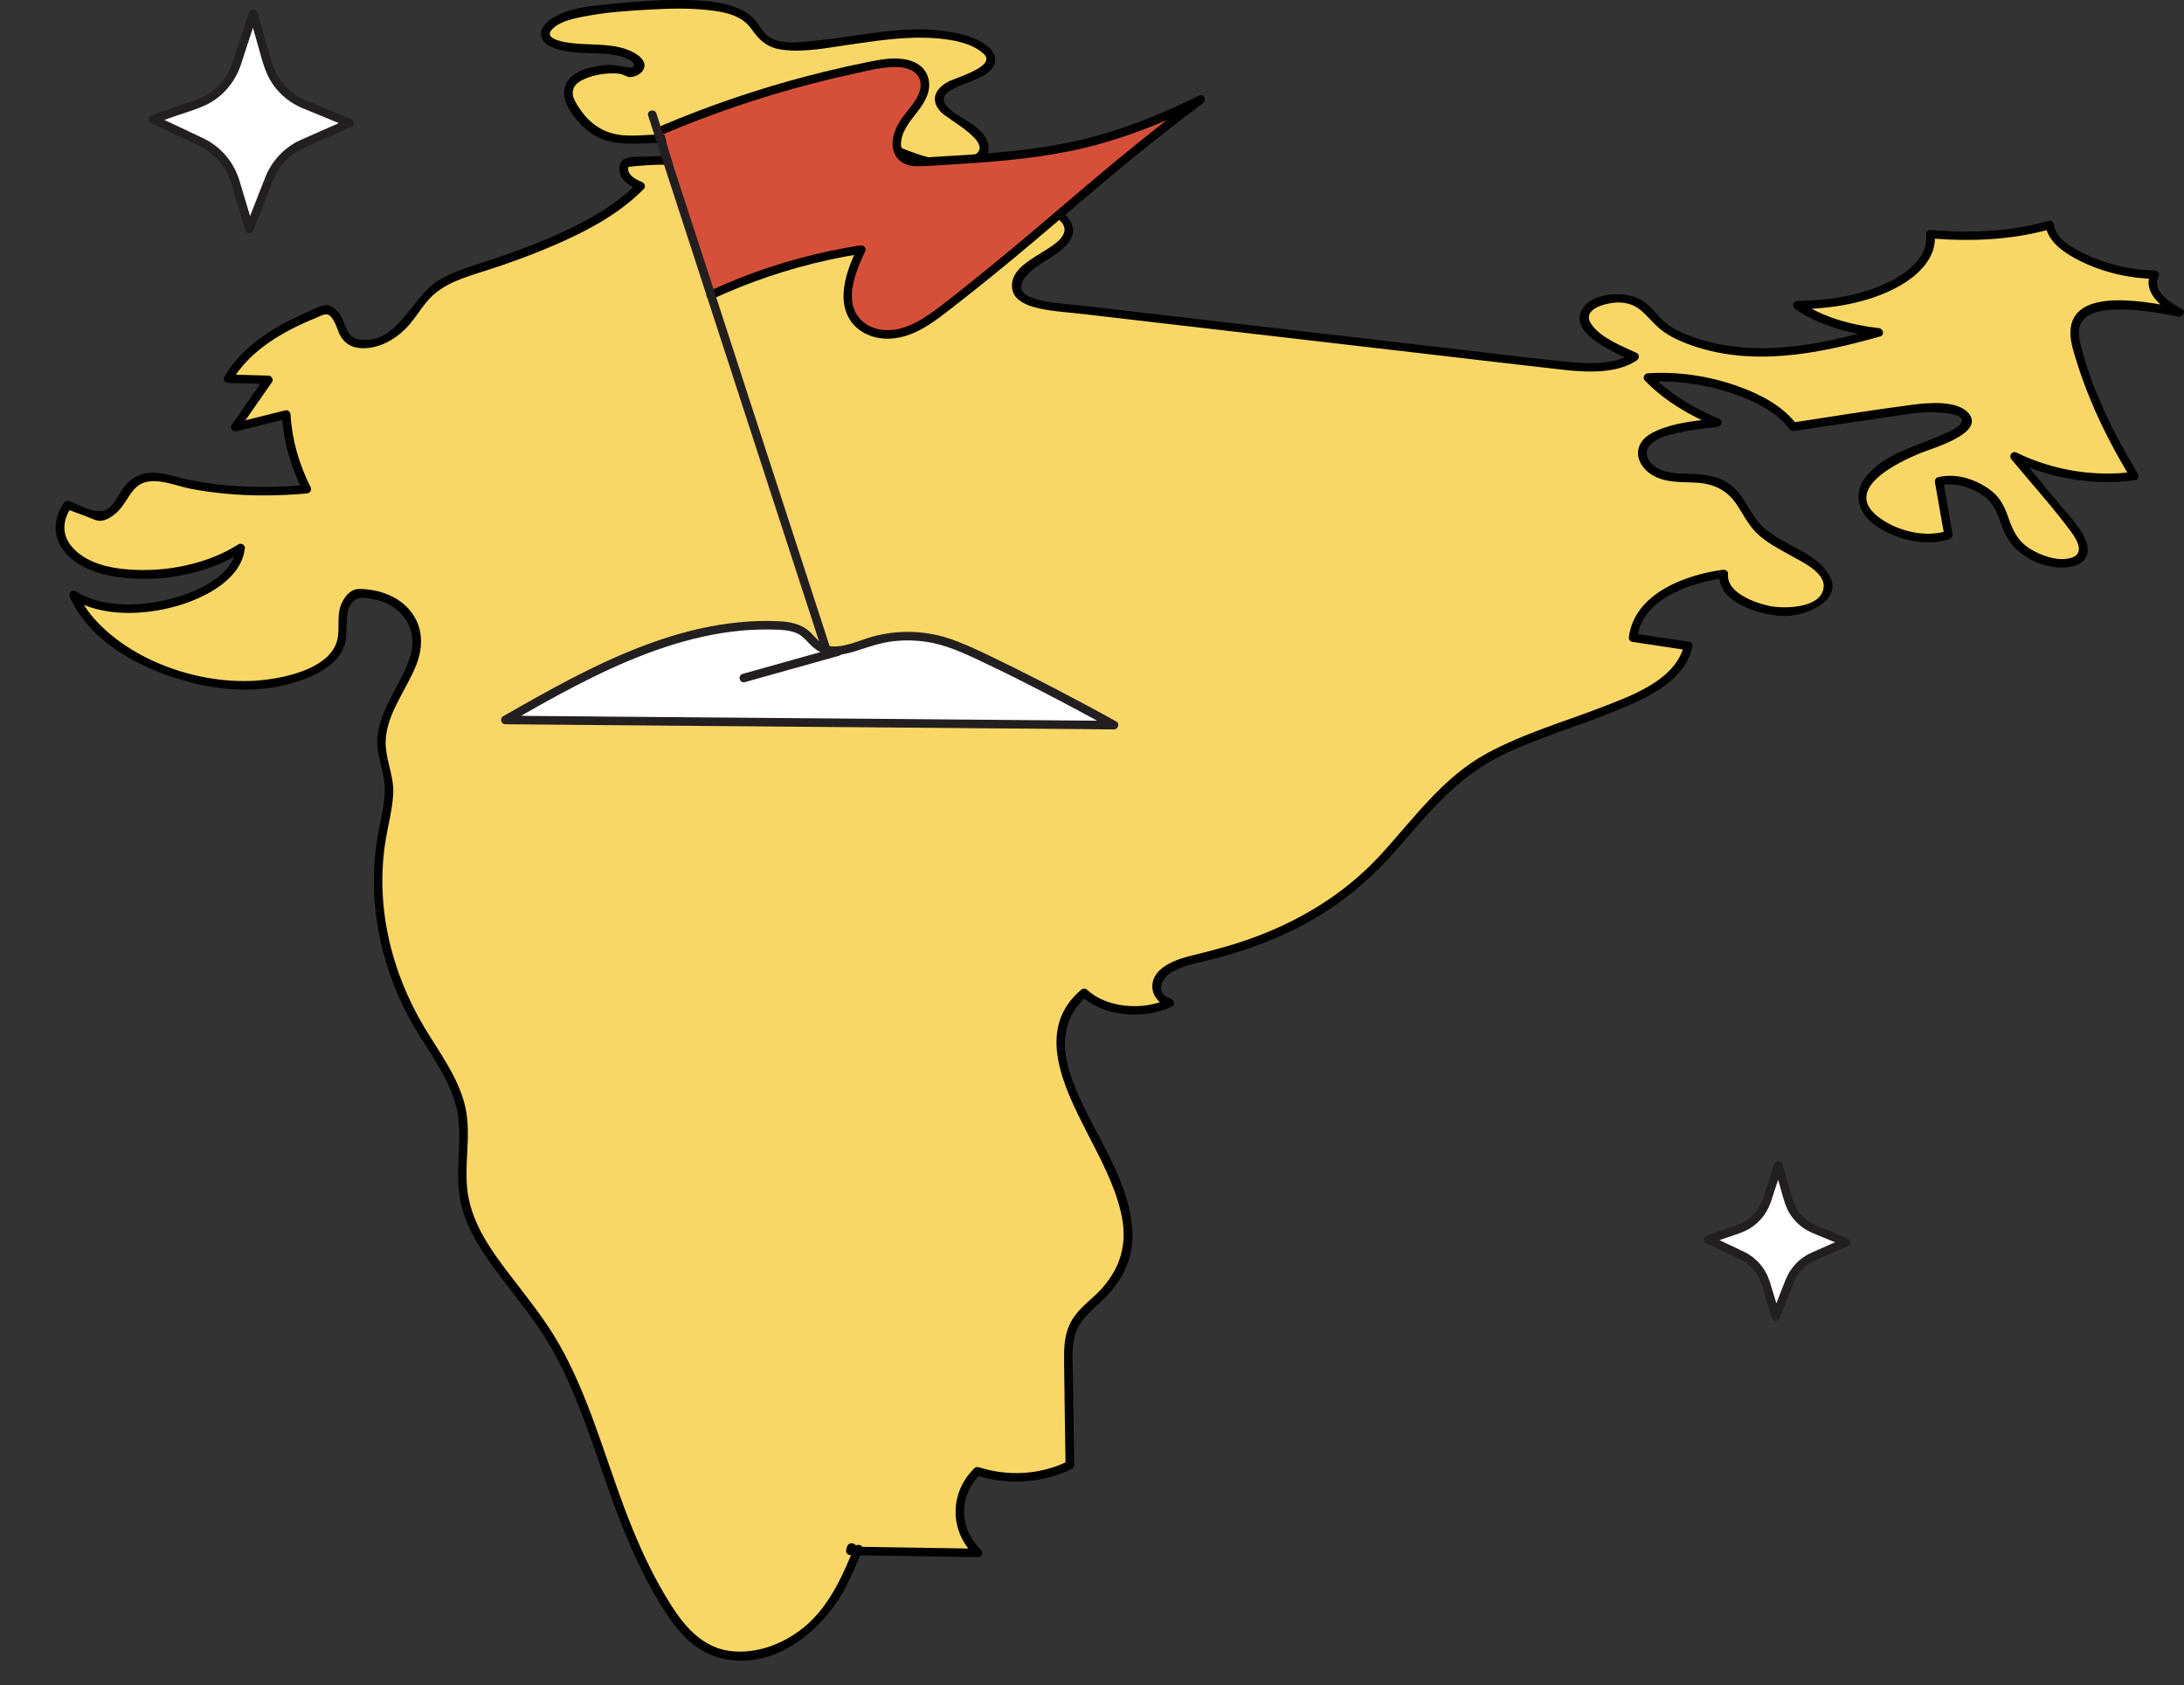 <?xml version="1.0" encoding="UTF-8"?>
<svg xmlns="http://www.w3.org/2000/svg" width="289" height="223" viewBox="0 0 289 223" fill="none">
  <rect x="0" y="0" width="289" height="223" fill="#333333" stroke="none"/>
  <g clip-path="url(#clip0_2001_8615)">
    <path d="M40.286 13.805L46.279 16.277L40.083 19.004C38.046 19.898 36.449 21.567 35.636 23.644L33.029 30.32L31.133 23.994C30.444 21.709 28.825 19.819 26.669 18.801L20.27 15.779L26.105 13.754C28.588 12.894 30.523 10.919 31.341 8.419L33.525 1.737L35.41 8.334C36.116 10.812 37.916 12.826 40.292 13.805H40.286Z" fill="white"></path>
    <path d="M40.132 14.354L45.374 16.515L46.125 16.826L45.989 15.791C43.924 16.702 41.859 17.596 39.799 18.518C37.62 19.491 35.956 21.301 35.081 23.508C34.669 24.549 34.263 25.596 33.856 26.642L32.474 30.178H33.563C32.931 28.068 32.31 25.958 31.667 23.853C30.928 21.443 29.218 19.412 26.944 18.32C25.967 17.85 24.98 17.392 23.998 16.928L20.544 15.299L20.409 16.334L23.625 15.219C24.799 14.812 26.024 14.461 27.152 13.941C29.393 12.9 31.091 10.914 31.87 8.577C32.209 7.553 32.542 6.529 32.875 5.505L34.054 1.901H32.965L34.172 6.133C34.669 7.864 35.059 9.658 36.108 11.157C37.158 12.656 38.501 13.68 40.12 14.359C40.403 14.478 40.741 14.235 40.815 13.963C40.905 13.635 40.702 13.386 40.419 13.267C38.145 12.311 36.543 10.342 35.877 7.994L34.505 3.202L34.043 1.59C33.885 1.035 33.123 1.069 32.954 1.59C32.237 3.774 31.526 5.963 30.809 8.147C30.194 10.014 28.958 11.604 27.26 12.594C26.187 13.216 24.935 13.556 23.766 13.963L20.093 15.242C19.675 15.389 19.483 16.051 19.957 16.277C22.051 17.267 24.145 18.258 26.238 19.248C28.078 20.119 29.579 21.59 30.335 23.502C30.758 24.572 31.029 25.714 31.362 26.818L32.463 30.484C32.632 31.055 33.354 30.987 33.552 30.484L36.097 23.966C36.831 22.093 38.202 20.56 40.008 19.666C41.001 19.174 42.045 18.761 43.061 18.314L46.548 16.781C47.05 16.56 46.802 15.909 46.413 15.745L41.17 13.584L40.419 13.273C40.137 13.154 39.799 13.398 39.725 13.669C39.635 13.992 39.838 14.246 40.12 14.365L40.132 14.354Z" fill="#231F20"></path>
    <path d="M240.06 162.66L244.259 164.391L239.914 166.304C238.486 166.932 237.368 168.103 236.798 169.557L234.97 174.236L233.638 169.806C233.159 168.205 232.019 166.881 230.512 166.168L226.031 164.052L230.123 162.632C231.861 162.026 233.215 160.646 233.791 158.892L235.32 154.213L236.64 158.836C237.137 160.572 238.396 161.981 240.06 162.671V162.66Z" fill="white"></path>
    <path d="M239.915 163.203L244.113 164.934L243.978 163.899C242.533 164.538 241.077 165.161 239.638 165.811C238.075 166.513 236.896 167.814 236.264 169.404C235.976 170.128 235.699 170.852 235.411 171.577L234.435 174.077H235.524C235.073 172.567 234.644 171.045 234.164 169.546C233.623 167.86 232.404 166.439 230.807 165.67C230.124 165.342 229.441 165.025 228.758 164.702L226.326 163.554L226.19 164.589L228.465 163.797C229.305 163.503 230.18 163.254 230.987 162.875C232.545 162.14 233.741 160.753 234.305 159.13C234.559 158.4 234.785 157.659 235.028 156.923L235.869 154.349H234.779L235.643 157.364C235.998 158.603 236.28 159.876 237.048 160.94C237.815 162.004 238.758 162.711 239.915 163.198C240.197 163.316 240.535 163.067 240.609 162.801C240.699 162.473 240.496 162.224 240.214 162.106C238.679 161.455 237.601 160.114 237.15 158.53L236.196 155.186L235.869 154.049C235.711 153.495 234.949 153.528 234.779 154.049C234.277 155.582 233.781 157.121 233.273 158.654C232.844 159.95 231.975 161.042 230.778 161.71C230.05 162.117 229.204 162.343 228.419 162.615L225.886 163.497C225.468 163.645 225.276 164.306 225.75 164.533C227.212 165.223 228.679 165.913 230.141 166.609C231.41 167.215 232.454 168.216 232.962 169.551C233.244 170.281 233.431 171.056 233.656 171.803L234.43 174.389C234.599 174.96 235.321 174.892 235.519 174.389C236.111 172.867 236.709 171.345 237.302 169.828C237.81 168.538 238.763 167.492 240.011 166.886C240.688 166.558 241.393 166.275 242.087 165.97L244.548 164.889C245.05 164.669 244.802 164.018 244.412 163.854L240.214 162.123C239.932 162.004 239.593 162.247 239.52 162.519C239.429 162.841 239.633 163.096 239.915 163.215V163.203Z" fill="#231F20"></path>
    <path d="M113.567 204.963C112.123 208.51 110.576 212.233 107.456 215.17C104.296 218.14 99.098 220.069 94.877 218.694C91.96 217.744 90.12 215.469 88.653 213.235C80.611 200.969 79.308 186.898 72.124 175.933C68.168 169.902 62.378 164.652 61.362 158.156C60.815 154.649 61.718 151.005 61.21 147.616C60.561 143.328 57.7 139.69 55.51 135.984C50.685 127.825 49.054 119.016 50.572 110.53C51.012 108.063 51.718 105.596 51.407 103.265C51.204 101.749 50.578 100.306 50.476 98.801C50.205 94.745 53.738 90.699 54.917 86.761C56.069 82.914 53.462 78.427 47.068 78.512C44.167 80.555 46.114 83.316 44.81 85.817C43.524 88.278 39.049 90.156 34.766 90.575C30.482 90.993 26.487 90.207 23.129 89.07C16.408 86.79 11.645 83.078 9.738 78.733C12.667 80.657 18.349 81.047 23.225 79.661C28.056 78.28 31.651 75.282 31.826 72.532C27.209 75.525 19.298 76.826 13.914 75.452C8.575 74.088 6.437 70.28 8.954 66.829L13.13 68.374C16.815 67.576 15.731 63.819 19.393 63.174C20.618 62.959 21.724 63.265 22.729 63.531C27.926 64.911 34.246 65.335 40.595 64.73C38.936 61.505 38.027 58.178 37.875 54.846L31.148 56.521L35.505 50.258L30.195 50.105C32.26 46.444 37.124 43.055 43.292 40.894C45.984 42.122 44.342 45.692 48.366 45.499C49.489 45.443 50.538 45.03 51.34 44.566C54.737 42.614 54.917 39.853 57.914 37.85C59.776 36.605 62.519 35.791 65.075 34.948C73.354 32.232 80.763 28.758 84.77 24.611C82.908 23.938 82.095 22.693 82.755 21.556C85.171 21.239 87.659 21.137 90.063 21.262C91.796 20.6 90.752 18.546 88.698 18.387C86.644 18.229 84.42 18.625 82.383 18.45C78.952 18.15 77.434 16.43 76.396 14.931C75.464 13.579 74.561 12.096 75.859 10.727C77.146 9.369 81.683 8.543 83.41 9.641C86.294 8.905 83.895 6.959 80.893 6.653C77.891 6.348 74.065 6.495 72.564 5.352C71.288 4.379 72.71 2.953 74.94 2.201C77.169 1.448 79.911 1.188 82.547 0.95C88.591 0.402 96.209 0.147 98.946 2.433C100.385 3.632 100.295 5.443 103.206 5.963C104.239 6.15 105.43 6.105 106.564 6.02C111.812 5.624 116.79 4.39 122.032 4.413C127.275 4.436 132.969 6.721 130.661 8.894C129.256 10.212 125.52 10.857 124.464 12.266C123.313 13.805 125.898 15.321 127.952 16.651C130.029 17.997 131.518 20.119 128.725 21.228C125.768 22.404 121.507 21.166 118.753 19.972C117.337 22.631 123.855 24.498 129.357 25.335C134.859 26.173 141.778 27.717 141.445 30.603C141.253 32.26 138.601 33.55 136.626 34.925C134.628 36.317 133.364 38.439 135.807 39.666C136.942 40.232 138.578 40.436 140.136 40.617C161.117 43.055 182.465 45.533 204.186 48.062C208.576 48.572 213.887 48.934 216.291 47.202C213.322 45.799 210.168 44.209 209.649 42.309C209.135 40.43 213.176 38.665 216.296 39.847C218.046 40.509 218.565 41.681 219.553 42.671C222.199 45.324 228.632 46.733 234.101 46.631C239.569 46.529 244.202 45.233 248.621 43.983C244.467 43.553 240.404 42.184 237.837 40.362C248.237 40.243 256.064 35.989 255.46 30.97C261.228 31.474 266.893 31.033 271.239 29.743C271.464 32.832 278.614 36.255 285.149 36.334C284.229 37.839 285.567 39.893 288.434 41.318C284.37 40.572 279.692 39.847 276.848 40.888C274.111 41.89 274.325 44.096 274.867 46.077C276.346 51.468 278.857 57.126 282.429 62.976C277.491 63.712 271.052 62.648 266.56 60.374L274.134 69.562C275.561 71.293 276.792 73.624 274.23 74.36C271.656 75.101 267.785 73.296 266.51 71.531C265.246 69.782 265.353 67.989 264.072 66.286C262.791 64.583 259.032 62.948 256.589 63.689C256.995 66.009 257.413 68.368 257.83 70.761C254.49 72.068 248.418 69.992 246.939 67.514C245.46 65.036 247.362 62.767 250.094 61.217C252.797 59.678 256.312 58.631 259.015 57.149C259.851 56.691 260.641 56.102 260.302 55.389C259.58 53.884 255.455 53.76 252.898 54.139L237.278 56.459C234.309 52.379 225.472 49.42 218.057 49.946C220.185 52.198 223.367 54.275 227.239 55.921C223.87 56.278 220.241 56.713 218.288 58.161C216.319 59.621 217.391 62.478 221.003 63.095C222.589 63.361 224.208 63.135 225.794 63.412C230.303 64.198 230.41 67.723 232.848 70.122C235.122 72.357 239.981 73.845 241.505 76.278C242.955 78.603 240.054 81.047 235.907 80.94C231.764 80.832 227.701 78.201 228.096 75.927C221.409 76.77 216.466 80.204 216.093 84.368L223.384 85.471C221.815 93.206 205.433 95.157 196.111 100.696C188.859 105.002 185.75 111.689 179.429 117.064C174.508 121.251 167.658 124.561 159.808 126.496C157.686 127.016 155.378 127.497 153.956 128.674C152.517 129.862 152.618 132.052 154.763 132.702C151.366 134.4 145.909 133.755 143.459 131.373C131.507 141.24 157.754 158.818 146.332 170.824C145.04 172.182 143.318 173.336 142.37 174.875C141.338 176.55 141.349 178.496 141.371 180.38L141.563 193.857C137.98 195.69 133.234 196.007 129.329 194.677C126.129 197.642 126.135 202.547 129.419 205.489L112.523 205.218C112.602 203.764 113.494 206.434 113.567 204.974V204.963Z" fill="#F9D766"></path>
    <path d="M113.021 204.81C111.525 208.476 109.889 212.182 106.909 214.898C104.189 217.376 100.228 219 96.526 218.479C92.276 217.885 89.827 214.236 87.818 210.807C85.674 207.147 83.992 203.243 82.514 199.277C79.844 192.12 77.802 184.635 74.021 177.953C72.119 174.598 69.681 171.633 67.356 168.578C65.031 165.523 62.791 162.366 62.023 158.62C61.177 154.485 62.554 150.23 61.476 146.106C60.511 142.417 58.175 139.305 56.233 136.091C51.73 128.617 49.614 119.825 51.036 111.146C51.369 109.11 51.933 107.101 52.035 105.03C52.136 102.846 51.194 100.934 51.047 98.796C50.782 94.875 53.761 91.418 55.11 87.927C55.996 85.636 55.991 83.146 54.495 81.098C52.898 78.92 50.15 77.964 47.526 77.941C46.279 77.93 45.376 79.208 45.026 80.329C44.574 81.783 44.998 83.338 44.603 84.798C43.621 88.374 38.124 89.613 35.004 89.975C27.368 90.863 18.074 87.904 12.764 82.207C11.72 81.087 10.873 79.836 10.241 78.445L9.468 79.22C13.435 81.692 19.061 81.438 23.39 80.204C26.956 79.186 31.967 76.747 32.402 72.527C32.447 72.097 31.888 71.825 31.555 72.04C27.329 74.71 21.877 75.751 16.934 75.361C14.507 75.174 11.821 74.563 9.987 72.86C8.153 71.157 8.114 69.058 9.451 67.112L8.813 67.372L11.421 68.34C11.991 68.549 12.679 68.939 13.288 68.923C14.152 68.894 15.134 68.176 15.698 67.57C17.29 65.85 17.555 63.627 20.427 63.672C22.064 63.7 23.751 64.402 25.354 64.708C26.793 64.979 28.243 65.177 29.699 65.319C33.328 65.669 36.979 65.63 40.607 65.302C41.042 65.262 41.296 64.855 41.093 64.453C39.575 61.432 38.643 58.235 38.446 54.857C38.423 54.484 38.102 54.218 37.729 54.314L31.002 55.989L31.64 56.821L35.997 50.557C36.251 50.19 35.906 49.72 35.511 49.709L30.201 49.556L30.686 50.405C33.068 46.337 37.582 43.774 41.821 42.065C42.283 41.879 42.983 41.46 43.44 41.647C43.773 41.782 44.027 42.218 44.202 42.512C44.535 43.089 44.687 43.751 44.986 44.34C45.601 45.528 46.657 46.06 47.977 46.082C50.11 46.122 52.164 45.002 53.643 43.531C55.121 42.06 55.934 40.227 57.469 38.914C59.495 37.171 62.294 36.47 64.777 35.655C67.345 34.818 69.89 33.907 72.378 32.86C76.961 30.936 81.639 28.611 85.172 25.024C85.493 24.696 85.307 24.232 84.923 24.079C84.054 23.729 82.694 23.004 83.247 21.85L82.762 22.133C84.325 21.941 85.894 21.816 87.468 21.794C88.546 21.777 90.053 22.195 90.933 21.415C92.073 20.402 91.289 18.886 90.166 18.258C89.285 17.765 88.242 17.788 87.26 17.799C85.64 17.822 84.009 18.043 82.389 17.895C79.85 17.658 78.01 16.379 76.639 14.286C76.261 13.703 75.764 12.99 75.787 12.266C75.815 11.332 76.504 10.851 77.215 10.512C78.231 10.031 79.415 9.788 80.527 9.726C81.041 9.697 81.566 9.692 82.073 9.782C82.48 9.856 82.886 10.15 83.27 10.195C83.851 10.263 84.709 9.861 85.042 9.369C85.99 7.983 83.964 6.908 82.931 6.54C80.465 5.658 77.689 6.037 75.132 5.635C74.303 5.505 71.91 5.086 73.061 3.875C74.088 2.795 75.911 2.455 77.311 2.178C80.166 1.607 83.146 1.426 86.052 1.262C88.631 1.115 91.249 1.052 93.823 1.346C95.865 1.578 98.106 1.991 99.376 3.762C100.521 5.369 101.531 6.337 103.597 6.591C106.548 6.959 109.691 6.291 112.609 5.878C115.888 5.414 119.2 4.9 122.518 4.996C124.843 5.064 128.455 5.42 130.227 7.18C131.852 8.798 126.429 10.286 125.408 10.846C123.726 11.774 123.054 13.273 124.493 14.812C125.475 15.864 131.785 19.021 128.867 20.56C125.949 22.099 121.836 20.668 119.059 19.485C118.799 19.378 118.427 19.383 118.286 19.689C117.197 22.059 120.069 23.412 121.852 24.096C125.56 25.516 129.539 25.805 133.387 26.637C134.979 26.976 142.625 28.487 140.498 31.378C138.906 33.533 133.466 34.761 133.94 38.207C134.132 39.615 135.594 40.3 136.813 40.639C138.827 41.205 141.017 41.29 143.088 41.533L157.839 43.248L187.703 46.716C193.273 47.361 198.843 48.029 204.418 48.657C208.137 49.075 213.25 49.918 216.585 47.695C216.907 47.48 216.991 46.914 216.585 46.716C214.644 45.794 211.794 44.741 210.547 42.857C209.175 40.787 212.849 39.989 214.283 40.029C216.884 40.108 217.685 41.731 219.373 43.276C220.484 44.289 221.867 44.962 223.261 45.494C231.573 48.651 240.523 46.863 248.774 44.532C249.423 44.351 249.231 43.491 248.622 43.423C244.948 43.01 241.195 41.992 238.119 39.881L237.837 40.934C242.437 40.849 247.301 40.13 251.364 37.833C253.853 36.425 256.313 34.088 256.025 30.982L255.461 31.547C260.777 31.983 266.24 31.779 271.386 30.303L270.67 29.76C270.957 32.068 273.282 33.539 275.178 34.495C278.254 36.045 281.713 36.837 285.144 36.917L284.659 36.068C283.322 38.637 286.154 40.787 288.147 41.828L288.581 40.792C284.981 40.136 273.971 37.584 273.971 44.04C273.971 45.313 274.4 46.58 274.772 47.78C275.308 49.522 275.935 51.242 276.634 52.928C278.119 56.521 279.93 59.955 281.945 63.276L282.283 62.444C277.131 63.152 271.51 62.201 266.849 59.898C266.262 59.61 265.754 60.289 266.166 60.787C268.802 63.983 271.64 67.09 274.095 70.422C274.998 71.65 275.94 73.477 273.745 73.907C272.063 74.235 270.173 73.545 268.745 72.702C267.08 71.712 266.386 70.331 265.771 68.532C265.308 67.186 264.733 65.947 263.61 65.036C261.697 63.486 258.875 62.535 256.443 63.157C256.127 63.236 255.997 63.559 256.048 63.853C256.46 66.213 256.878 68.572 257.289 70.925L257.684 70.23C254.761 71.27 250.743 70.207 248.379 68.272C243.904 64.606 251.234 61.16 254.039 59.995C255.518 59.378 262.43 57.454 260.642 54.88C259.248 52.877 255.1 53.301 253.08 53.562C247.752 54.246 242.448 55.135 237.132 55.927L237.77 56.187C235.84 53.641 232.837 52.13 229.886 51.084C226.122 49.748 222.053 49.149 218.064 49.398C217.584 49.426 217.313 49.997 217.663 50.365C220.264 53.058 223.549 54.948 226.957 56.425L227.239 55.372C224.881 55.627 222.431 55.836 220.18 56.623C218.859 57.081 217.257 57.799 216.845 59.276C216.489 60.549 217.189 61.794 218.182 62.552C219.841 63.825 221.952 63.791 223.938 63.848C226.421 63.916 228.374 64.623 229.784 66.722C230.654 68.017 231.325 69.437 232.454 70.546C233.802 71.87 235.557 72.719 237.177 73.635C238.515 74.394 241.438 75.746 241.319 77.635C241.139 80.521 236.133 80.583 234.237 80.21C232.341 79.836 228.408 78.473 228.667 75.95C228.707 75.542 228.272 75.361 227.95 75.406C222.967 76.085 216.207 78.575 215.535 84.391C215.513 84.612 215.727 84.9 215.947 84.934L223.238 86.037L222.843 85.341C221.816 89.93 216.021 92.017 212.172 93.511C207.008 95.52 201.585 97.053 196.704 99.729C190.812 102.954 187.077 108.368 182.619 113.2C177.754 118.479 171.637 122.094 164.888 124.431C162.867 125.127 160.813 125.681 158.742 126.196C157.021 126.62 155.068 127.045 153.669 128.21C151.705 129.845 152.275 132.425 154.611 133.274L154.476 132.238C151.276 133.743 146.536 133.449 143.855 130.994C143.618 130.773 143.302 130.79 143.06 130.994C136.88 136.216 140.848 144.001 143.827 149.851C145.627 153.387 147.619 156.98 148.426 160.912C149.318 165.251 147.885 168.742 144.651 171.662C143.404 172.787 142.117 173.891 141.451 175.475C140.785 177.059 140.791 178.745 140.808 180.408C140.859 184.901 140.932 189.393 141 193.885L141.282 193.399C137.625 195.192 133.342 195.407 129.482 194.162C129.29 194.1 129.076 194.174 128.935 194.31C125.588 197.574 125.622 202.706 129.025 205.919L129.426 204.952L112.53 204.68L113.094 205.246C112.524 205.138 112.332 205.178 112.519 205.365C112.552 205.399 112.581 205.433 112.609 205.472C112.631 205.557 112.761 205.682 112.835 205.738C112.998 205.88 113.168 206.015 113.393 206.015C113.969 206.015 114.093 205.461 114.144 204.997C114.217 204.273 113.089 204.278 113.015 204.997C113.591 205.11 113.783 205.071 113.591 204.884C113.557 204.85 113.529 204.816 113.501 204.776C113.478 204.691 113.348 204.567 113.275 204.51C113.111 204.369 112.942 204.233 112.716 204.228C112.135 204.228 112.016 204.776 111.966 205.24C111.932 205.546 112.248 205.8 112.53 205.806L129.426 206.078C129.905 206.083 130.182 205.45 129.826 205.11C126.864 202.31 126.818 197.947 129.736 195.102L129.189 195.249C133.342 196.595 137.93 196.295 141.858 194.372C142.033 194.287 142.14 194.072 142.14 193.885L141.976 182.259C141.954 180.482 141.756 178.541 142.208 176.804C142.659 175.068 143.951 173.817 145.3 172.612C148.218 169.998 150.091 166.875 149.837 162.841C149.363 155.265 143.867 149.104 141.604 142.083C140.357 138.224 140.633 134.535 143.872 131.797H143.077C146.163 134.62 151.383 134.943 155.063 133.217C155.542 132.991 155.339 132.335 154.927 132.182C152.67 131.361 153.708 129.347 155.283 128.516C156.857 127.684 158.731 127.378 160.463 126.937C163.793 126.083 167.055 124.957 170.181 123.52C176.016 120.844 180.847 117.042 185.034 112.187C189.221 107.333 193.019 102.728 198.82 99.91C203.758 97.511 209.074 96.04 214.136 93.936C217.945 92.351 222.939 90.122 223.944 85.635C224.006 85.364 223.865 84.985 223.549 84.94L216.258 83.836L216.67 84.379C217.273 79.152 223.91 77.075 228.255 76.487L227.538 75.944C227.132 79.893 233.509 81.59 236.381 81.522C239.124 81.46 244.316 79.31 241.833 75.768C239.496 72.442 234.694 71.972 232.313 68.623C231.308 67.208 230.625 65.573 229.294 64.413C227.634 62.971 225.518 62.739 223.402 62.699C221.816 62.665 220.016 62.642 218.735 61.55C217.9 60.838 217.561 59.723 218.374 58.857C219.282 57.884 220.919 57.522 222.16 57.245C223.831 56.866 225.541 56.685 227.239 56.504C227.719 56.453 228.097 55.7 227.522 55.452C224.198 54.014 220.992 52.193 218.453 49.567L218.052 50.535C221.675 50.309 225.321 50.801 228.78 51.91C231.681 52.843 234.886 54.263 236.782 56.764C236.951 56.99 237.143 57.064 237.42 57.024L251.697 54.908C253.548 54.631 255.41 54.405 257.278 54.648C257.814 54.716 259.208 54.835 259.513 55.361C260.077 56.34 257.538 57.285 256.883 57.579C253.548 59.078 249.231 60.108 246.883 63.135C245.032 65.517 246.031 68.13 248.362 69.669C250.997 71.412 254.914 72.413 257.967 71.327C258.277 71.22 258.418 70.954 258.362 70.631C257.95 68.272 257.532 65.913 257.12 63.559L256.725 64.255C258.616 63.774 260.754 64.476 262.34 65.522C264.163 66.727 264.445 68.645 265.275 70.518C266.533 73.358 269.913 75.152 272.966 75.112C274.14 75.095 275.613 74.761 276.11 73.562C276.544 72.515 276.002 71.344 275.449 70.45C274.411 68.781 272.978 67.31 271.73 65.799L266.945 59.995L266.262 60.883C271.223 63.327 277.091 64.294 282.565 63.542C282.932 63.491 283.073 62.988 282.904 62.71C279.716 57.449 276.888 51.785 275.359 45.794C275.088 44.73 274.845 43.497 275.506 42.529C276.29 41.375 277.983 41.103 279.275 41.007C282.278 40.775 285.331 41.358 288.271 41.895C288.858 42.003 289.309 41.177 288.705 40.86C287.385 40.17 284.642 38.529 285.624 36.651C285.822 36.266 285.579 35.808 285.139 35.802C282.17 35.734 279.191 35.101 276.476 33.884C274.845 33.154 272.046 31.819 271.793 29.777C271.747 29.42 271.465 29.12 271.076 29.233C266.014 30.688 260.67 30.869 255.45 30.439C255.168 30.416 254.857 30.716 254.885 31.004C255.162 33.975 252.538 36 250.168 37.211C246.392 39.135 242.013 39.751 237.826 39.83C237.245 39.842 237.087 40.577 237.544 40.883C240.789 43.112 244.75 44.147 248.616 44.583L248.464 43.474C240.591 45.697 232.307 47.378 224.305 44.707C222.753 44.187 221.122 43.485 219.943 42.309C218.831 41.2 218.097 40.011 216.574 39.401C214.429 38.535 210.349 38.755 209.226 41.217C207.793 44.351 214.141 46.852 216.004 47.734V46.755C213.086 48.696 208.583 48 205.299 47.661C200.705 47.18 196.117 46.603 191.524 46.065L163.759 42.84L150.029 41.245L143.071 40.436C140.977 40.193 138.703 40.153 136.694 39.463C133.489 38.365 135.949 36.074 137.631 34.97C138.929 34.116 140.492 33.324 141.434 32.04C142.89 30.065 141.265 28.328 139.476 27.423C136.147 25.737 132.264 25.301 128.636 24.69C127.174 24.441 118.026 22.953 119.245 20.3L118.472 20.504C121.045 21.596 123.907 22.512 126.739 22.28C128.416 22.144 131.333 21.318 130.752 19.049C130.097 16.492 126.835 15.83 125.278 14.048C123.98 12.566 126.068 11.757 127.242 11.27C128.337 10.812 129.516 10.444 130.504 9.771C131.903 8.815 132.129 7.383 130.808 6.24C128.969 4.651 126.028 4.187 123.703 3.977C120.261 3.666 116.762 4.192 113.354 4.673C111.452 4.939 109.556 5.228 107.643 5.409C105.865 5.578 103.653 5.912 102.005 5.035C101.057 4.532 100.651 3.598 100.013 2.795C99.421 2.048 98.687 1.539 97.812 1.171C95.555 0.164 92.925 0.04 90.493 -7.47326e-05C87.344 -0.045 84.19 0.192 81.058 0.509C78.315 0.786 74.929 0.979 72.649 2.727C71.114 3.909 71.278 5.522 73.084 6.263C75.505 7.259 78.355 6.891 80.894 7.214C81.724 7.321 82.61 7.513 83.338 7.938C84.066 8.362 84.156 9.041 83.247 8.928C82.181 8.798 81.289 8.509 80.166 8.605C78.343 8.769 75.702 9.307 74.867 11.191C73.93 13.307 76.21 16.04 77.762 17.29C80.375 19.395 83.631 19.027 86.763 18.931C87.705 18.902 88.919 18.733 89.731 19.299C89.951 19.451 90.318 19.745 90.341 20.017C90.425 20.962 89.285 20.656 88.766 20.651C87.807 20.634 86.848 20.651 85.888 20.702C84.929 20.753 83.648 20.656 82.756 20.99C81.972 21.284 81.825 22.269 82.079 23.027C82.457 24.153 83.597 24.747 84.619 25.16L84.37 24.215C81.114 27.519 76.825 29.714 72.61 31.53C69.952 32.679 67.221 33.658 64.472 34.552C62.277 35.27 59.952 35.921 57.966 37.149C54.416 39.338 52.492 45.895 47.379 44.883C45.771 44.566 45.759 42.773 44.981 41.624C44.67 41.166 44.224 40.696 43.705 40.481C42.836 40.113 41.645 40.9 40.833 41.245C36.555 43.044 32.114 45.709 29.699 49.828C29.479 50.207 29.761 50.665 30.184 50.676L35.494 50.829L35.009 49.98L30.653 56.244C30.359 56.668 30.844 57.188 31.29 57.075L38.017 55.401L37.3 54.857C37.509 58.439 38.491 61.828 40.099 65.024L40.585 64.176C37.041 64.498 33.474 64.543 29.93 64.221C28.249 64.068 26.578 63.825 24.925 63.486C23.508 63.191 22.098 62.671 20.647 62.569C18.565 62.422 17.03 63.367 15.975 65.098C15.45 65.952 15.015 66.891 14.112 67.412C12.741 68.204 10.461 66.795 9.096 66.292C8.853 66.201 8.593 66.354 8.458 66.552C7.211 68.357 6.923 70.569 8.153 72.476C9.592 74.705 12.34 75.785 14.84 76.244C20.523 77.279 27.199 76.125 32.103 73.03L31.256 72.543C30.85 76.459 25.382 78.603 22.177 79.361C18.345 80.272 13.492 80.425 10.021 78.258C9.502 77.935 9.033 78.552 9.248 79.033C12.137 85.381 19.406 88.911 25.833 90.456C29.84 91.418 34.095 91.605 38.102 90.552C40.805 89.839 44.388 88.464 45.505 85.63C46.081 84.17 45.703 82.631 45.974 81.138C46.188 79.966 46.916 79.022 48.163 79.118C49.072 79.186 49.986 79.367 50.838 79.706C53.739 80.872 55.24 83.808 54.303 86.818C53.163 90.484 50.387 93.568 49.952 97.472C49.704 99.672 50.725 101.613 50.889 103.769C51.075 106.156 50.325 108.521 49.941 110.852C48.592 119.039 50.218 127.39 54.117 134.677C56.092 138.366 58.919 141.709 60.184 145.749C61.51 149.992 60.071 154.411 60.883 158.722C61.566 162.343 63.66 165.523 65.821 168.425C68.253 171.69 70.894 174.79 72.926 178.338C77.011 185.466 79.054 193.529 82.011 201.144C83.501 204.974 85.2 208.737 87.35 212.245C89.184 215.243 91.396 218.242 94.912 219.3C102.039 221.444 108.828 215.962 111.926 210.004C112.75 208.42 113.427 206.768 114.099 205.121C114.375 204.448 113.28 204.154 113.01 204.822L113.021 204.81Z" fill="black"></path>
    <path d="M94.05 39.05C100.376 36.119 107.108 34.076 113.993 33.013C112.532 36.017 111.143 39.864 113.259 42.45C114.693 44.198 117.3 44.583 119.473 43.972C121.645 43.361 123.491 41.946 125.28 40.566C138.682 30.201 145.324 23.287 158.907 13.16C145.381 19.915 137.328 20.549 122.238 21.409C121.301 21.46 120.28 21.477 119.523 20.916C117.915 19.711 118.841 17.126 120.105 15.564C121.363 13.997 122.949 12.102 122.21 10.229C121.369 8.102 118.4 8.107 116.16 8.532C106.409 10.399 96.855 13.301 87.707 17.171" fill="#D65039"></path>
    <path d="M94.331 39.542C99.213 37.284 104.337 35.564 109.59 34.41C111.097 34.082 112.615 33.799 114.144 33.562L113.507 32.73C112.587 34.631 111.74 36.662 111.628 38.795C111.515 40.928 112.327 42.823 114.099 43.915C115.871 45.007 118.038 45.03 119.923 44.43C122.203 43.706 124.099 42.195 125.961 40.753C129.72 37.839 133.399 34.829 137.033 31.762C140.267 29.035 143.467 26.269 146.706 23.553C150.284 20.56 153.918 17.635 157.637 14.818C158.156 14.427 158.669 14.037 159.189 13.652C159.764 13.222 159.285 12.345 158.619 12.673C153.585 15.18 148.359 17.284 142.874 18.552C137.699 19.745 132.395 20.209 127.107 20.554C125.527 20.656 123.947 20.752 122.367 20.837C121.221 20.899 119.618 20.962 119.285 19.559C119.02 18.433 119.658 17.165 120.279 16.271C121.136 15.033 122.214 13.98 122.733 12.526C123.185 11.27 122.965 9.799 121.96 8.866C121.074 8.045 119.838 7.785 118.665 7.745C117.322 7.7 116.001 7.983 114.692 8.243C112.999 8.583 111.306 8.956 109.624 9.363C102.92 10.976 96.329 13.075 89.93 15.649C89.139 15.966 88.349 16.294 87.559 16.628C87.277 16.747 87.08 17.001 87.164 17.324C87.238 17.59 87.576 17.839 87.858 17.72C94.235 15.027 100.804 12.792 107.502 11.061C109.201 10.619 110.905 10.212 112.615 9.839C114.111 9.511 115.634 9.12 117.158 8.95C118.253 8.826 119.506 8.781 120.533 9.267C121.61 9.776 122.051 10.885 121.712 12.023C121.277 13.477 120.104 14.529 119.274 15.751C118.591 16.758 118.027 18.048 118.112 19.293C118.208 20.707 119.212 21.737 120.606 21.946C121.362 22.059 122.124 21.997 122.88 21.952C123.636 21.907 124.46 21.861 125.25 21.81C130.702 21.482 136.181 21.092 141.542 20.006C146.903 18.919 152.067 17.047 157.022 14.71C157.744 14.37 158.466 14.02 159.183 13.658L158.613 12.679C154.883 15.462 151.232 18.342 147.648 21.307C144.499 23.91 141.401 26.574 138.292 29.222C134.928 32.079 131.542 34.908 128.089 37.652C126.227 39.129 124.381 40.69 122.384 41.98C120.674 43.084 118.704 43.921 116.627 43.632C114.805 43.378 113.287 42.224 112.858 40.391C112.429 38.557 113.1 36.447 113.828 34.716C114.026 34.24 114.246 33.771 114.472 33.307C114.698 32.843 114.325 32.402 113.834 32.475C108.428 33.313 103.123 34.744 98.028 36.741C96.588 37.307 95.161 37.918 93.756 38.569C93.479 38.699 93.411 39.095 93.552 39.344C93.716 39.627 94.049 39.678 94.326 39.547L94.331 39.542Z" fill="black"></path>
    <path d="M85.765 15.31L86.425 17.341L88.22 22.869L90.878 31.044L94.123 41.019L97.689 51.983L101.273 63.016L104.619 73.302L107.446 81.992L109.478 88.244C109.799 89.228 110.11 90.218 110.443 91.203C110.46 91.243 110.471 91.288 110.482 91.327C110.708 92.018 111.797 91.723 111.571 91.028L110.911 88.996L109.117 83.469L106.459 75.293L103.214 65.319L99.647 54.354L96.064 43.321L92.717 33.036L89.89 24.345L87.859 18.093C87.537 17.109 87.227 16.119 86.894 15.134C86.877 15.095 86.865 15.05 86.854 15.01C86.628 14.32 85.539 14.614 85.765 15.31Z" fill="#231F20"></path>
    <path d="M147.416 95.961C147.416 95.961 134.121 88.578 126.525 85.449C122.896 83.955 118.737 83.786 114.996 84.991C112.784 85.704 110.233 86.835 108.32 85.517C107.598 85.019 107.112 84.238 106.413 83.718C105.408 82.971 104.093 82.824 102.84 82.773C89.98 82.258 78.027 88.872 66.859 95.288L147.416 95.967V95.961Z" fill="white"></path>
    <path d="M147.7 95.469C145.082 94.015 142.441 92.606 139.783 91.22C137.469 90.009 135.138 88.821 132.785 87.678C130.432 86.535 128.282 85.455 125.94 84.617C122.706 83.463 119.117 83.31 115.793 84.165C114.219 84.566 112.706 85.308 111.081 85.511C110.376 85.596 109.62 85.573 108.976 85.245C108.248 84.877 107.78 84.198 107.204 83.65C106.008 82.513 104.422 82.264 102.836 82.201C101.138 82.133 99.434 82.19 97.741 82.36C94.315 82.699 90.946 83.48 87.684 84.561C81.059 86.75 74.869 90.077 68.819 93.511C68.069 93.936 67.324 94.365 66.573 94.796C66.082 95.078 66.302 95.848 66.855 95.848L69.022 95.865L74.869 95.916L83.565 95.989L94.106 96.08L105.726 96.176L117.379 96.272L128.316 96.363L137.497 96.442L144.145 96.499C145.189 96.51 146.233 96.538 147.271 96.527C147.316 96.527 147.361 96.527 147.407 96.527C148.135 96.532 148.135 95.401 147.407 95.395L145.24 95.378L139.393 95.327L130.697 95.254L120.156 95.163L108.536 95.067L96.883 94.971L85.946 94.88L76.765 94.801L70.117 94.745C69.079 94.733 68.023 94.671 66.991 94.716C66.946 94.716 66.9 94.716 66.855 94.716L67.138 95.769C73.136 92.323 79.203 88.889 85.692 86.456C88.853 85.273 92.109 84.329 95.444 83.791C97.109 83.52 98.796 83.361 100.483 83.316C101.33 83.293 102.182 83.299 103.028 83.339C103.796 83.378 104.58 83.457 105.303 83.74C106.025 84.023 106.55 84.595 107.086 85.166C107.622 85.737 108.203 86.19 108.937 86.45C110.415 86.977 112.063 86.535 113.497 86.077C115.088 85.562 116.64 85.03 118.316 84.849C119.992 84.668 121.724 84.742 123.389 85.081C125.974 85.613 128.395 86.835 130.77 87.961C133.146 89.087 135.454 90.252 137.768 91.446C140.855 93.042 143.925 94.677 146.972 96.363C147.023 96.391 147.074 96.419 147.13 96.448C147.768 96.798 148.338 95.825 147.7 95.469Z" fill="#231F20"></path>
    <path d="M98.565 90.275L102.775 89.093L109.496 87.209L111.053 86.773C111.753 86.575 111.454 85.483 110.754 85.681L106.544 86.863L99.823 88.747L98.266 89.183C97.566 89.381 97.865 90.473 98.565 90.275Z" fill="#231F20"></path>
  </g>
  <defs>
    <clipPath id="clip0_2001_8615">
      <rect width="289" height="223" fill="white"></rect>
    </clipPath>
  </defs>
</svg>
